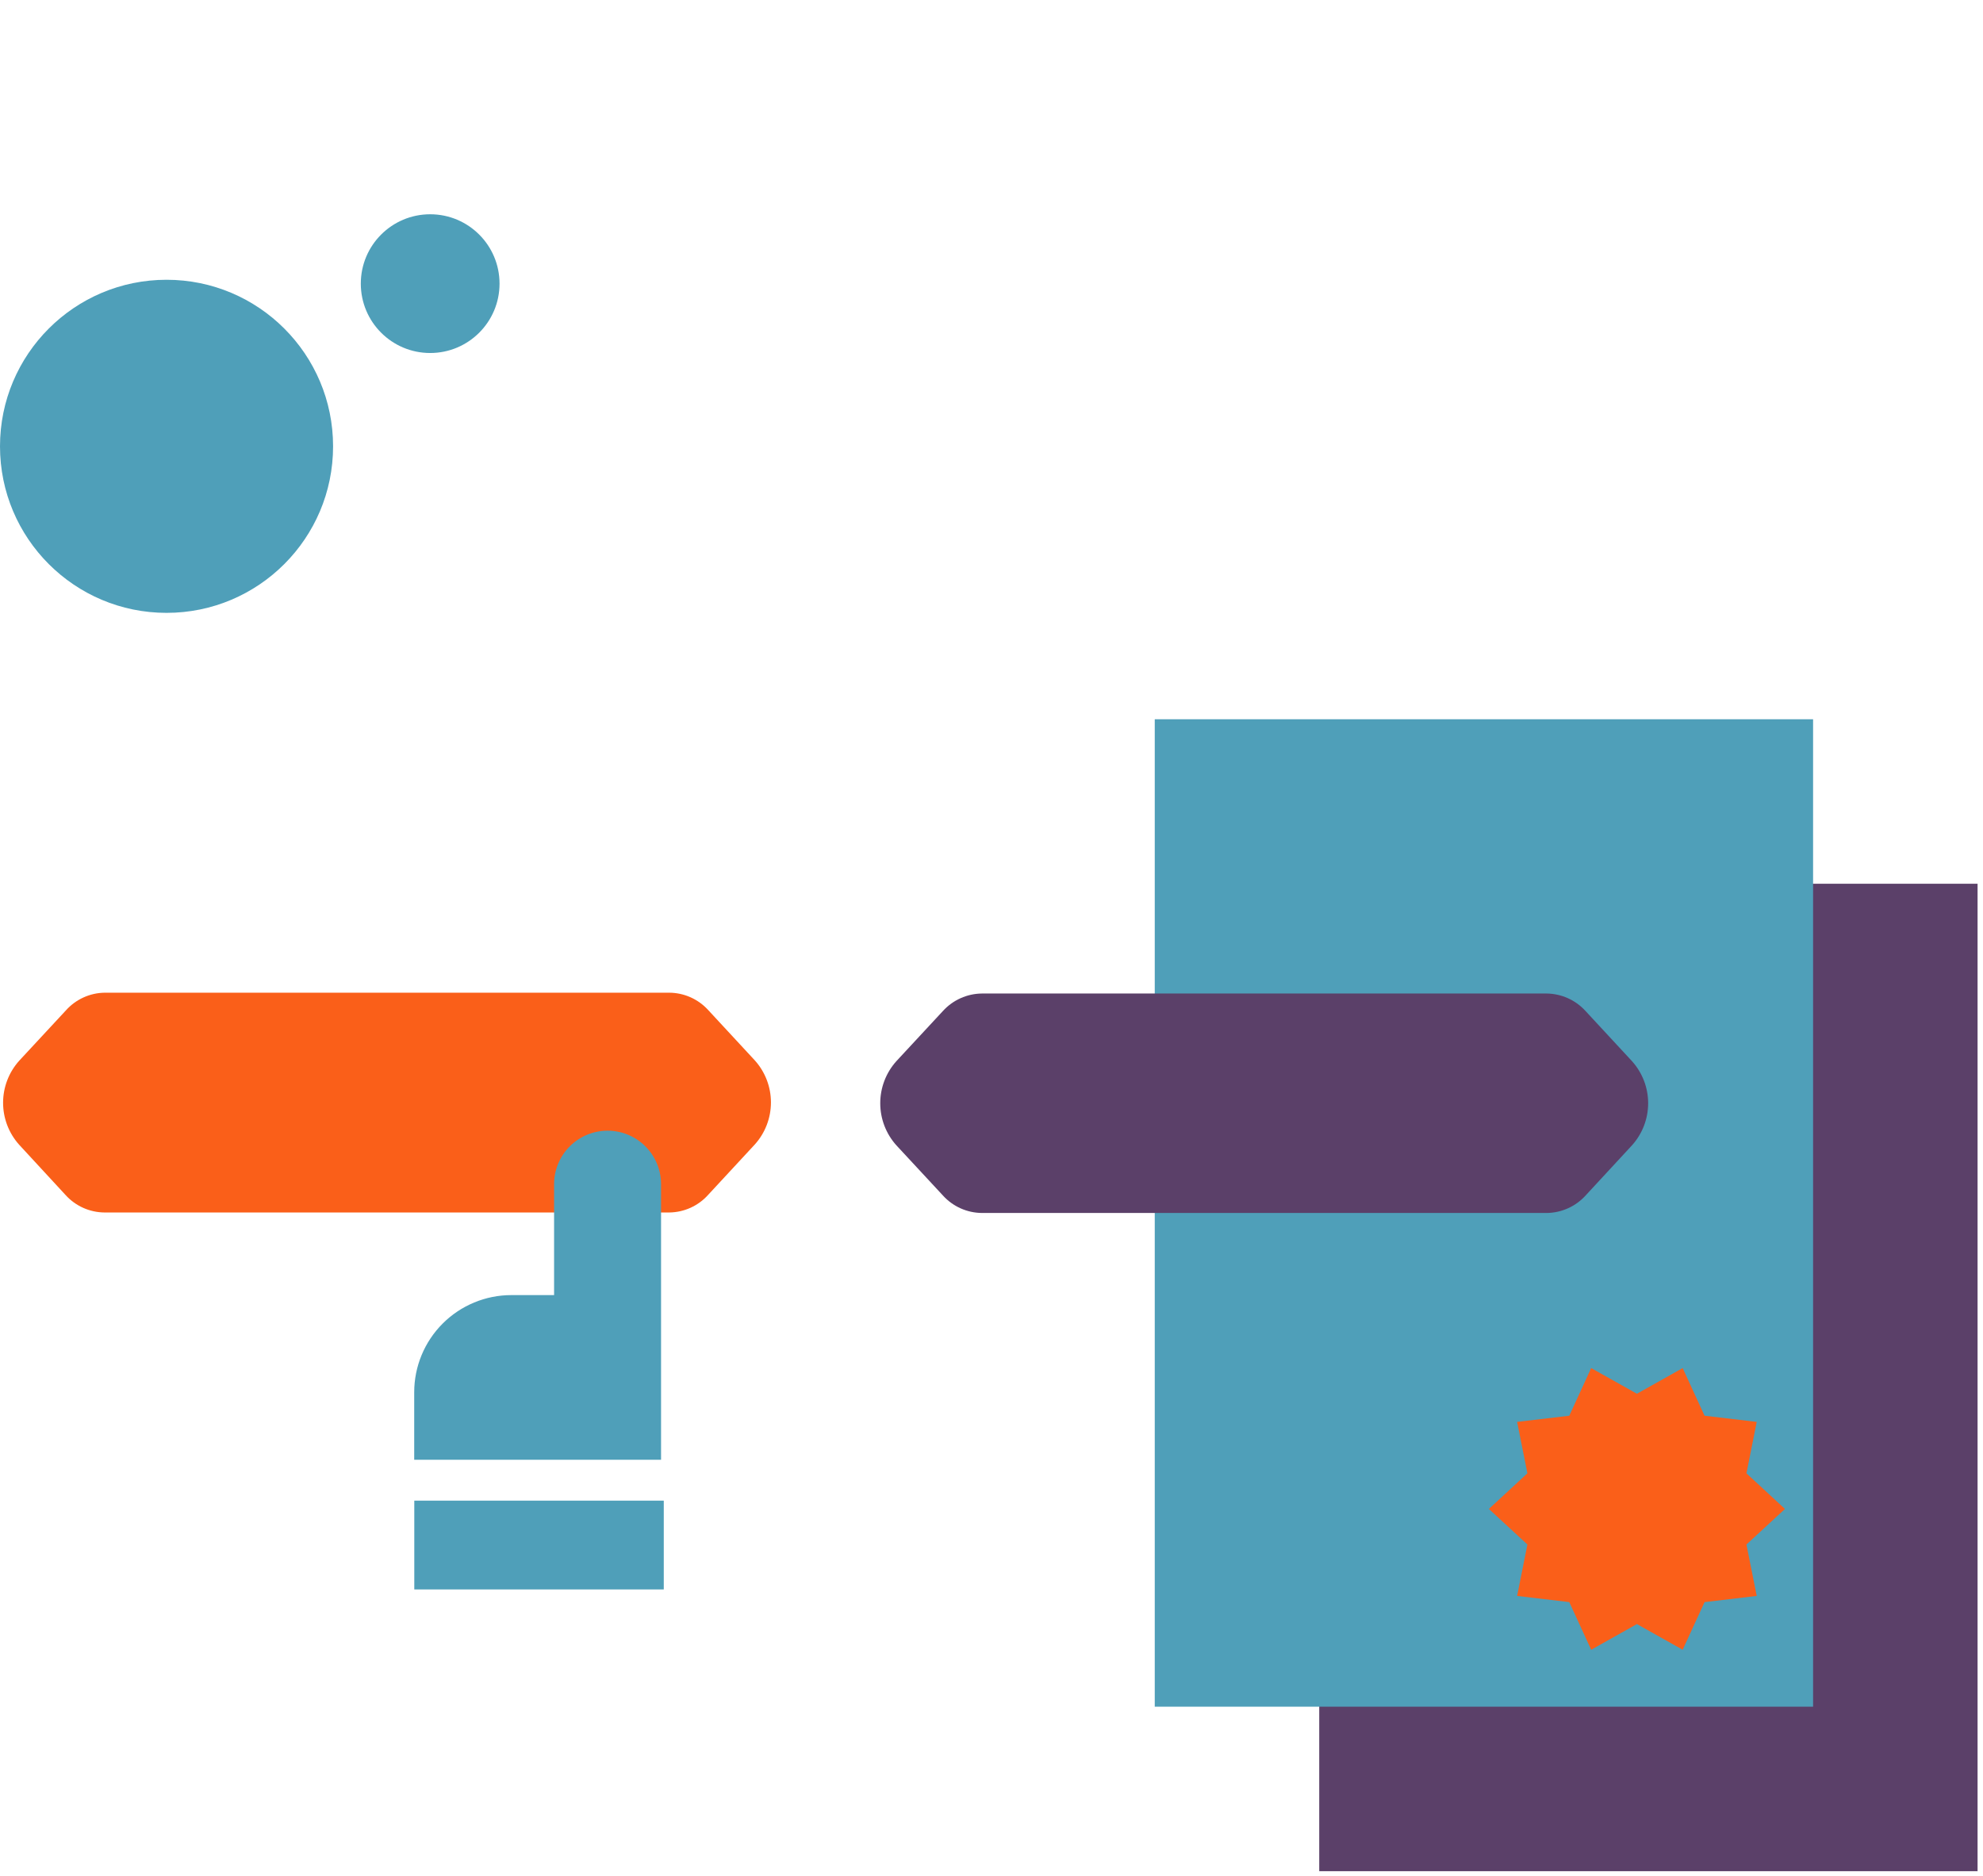 <?xml version="1.0" encoding="UTF-8"?> <svg xmlns="http://www.w3.org/2000/svg" width="241" height="228" viewBox="0 0 241 228" fill="none"> <path d="M20.24 74.48C31.418 74.48 40.48 65.418 40.48 54.24C40.48 43.062 31.418 34 20.24 34C9.062 34 0 43.062 0 54.24C0 65.418 9.062 74.48 20.24 74.48Z" fill="#4F9FB9"></path> <path d="M52.28 42.9C56.936 42.9 60.71 39.126 60.71 34.47C60.71 29.814 56.936 26.04 52.28 26.04C47.624 26.04 43.85 29.814 43.85 34.47C43.85 39.126 47.624 42.9 52.28 42.9Z" fill="#4F9FB9"></path> <path d="M240.34 107.4H160.33V227.4H240.34V107.4Z" fill="#5B4069"></path> <path d="M220.35 87.41H140.34V207.41H220.35V87.41Z" fill="#4F9FB9"></path> <path d="M81.34 147.35H12.71C11.816 147.345 10.933 147.154 10.117 146.789C9.301 146.424 8.57 145.893 7.97 145.23L2.34 139.13C1.075 137.727 0.375 135.904 0.375 134.015C0.375 132.126 1.075 130.304 2.34 128.9L8 122.8C8.593 122.134 9.317 121.597 10.128 121.226C10.939 120.854 11.818 120.654 12.71 120.64H81.34C82.234 120.646 83.117 120.837 83.933 121.202C84.749 121.567 85.48 122.098 86.08 122.76L91.73 128.86C92.995 130.264 93.695 132.086 93.695 133.975C93.695 135.864 92.995 137.687 91.73 139.09L86.08 145.19C85.484 145.86 84.754 146.398 83.938 146.77C83.121 147.142 82.237 147.339 81.34 147.35Z" fill="#FA5F19"></path> <path d="M187.98 147.41H119.34C118.446 147.404 117.563 147.213 116.747 146.848C115.931 146.483 115.2 145.953 114.6 145.29L108.94 139.19C107.677 137.786 106.979 135.964 106.979 134.075C106.979 132.186 107.677 130.364 108.94 128.96L114.6 122.86C115.202 122.199 115.933 121.67 116.749 121.305C117.564 120.941 118.447 120.748 119.34 120.74H187.95C188.843 120.748 189.726 120.941 190.541 121.305C191.357 121.67 192.088 122.199 192.69 122.86L198.34 128.96C199.605 130.363 200.305 132.186 200.305 134.075C200.305 135.964 199.605 137.787 198.34 139.19L192.69 145.3C192.091 145.956 191.364 146.481 190.554 146.844C189.744 147.207 188.868 147.4 187.98 147.41Z" fill="#5B4069"></path> <path d="M216.93 183.38L212.25 187.7L213.5 193.95L207.16 194.7L204.5 200.49L198.94 197.37L193.38 200.49L190.72 194.7L184.38 193.95L185.63 187.7L180.95 183.38L185.63 179.05L184.38 172.8L190.72 172.05L193.38 166.26L198.94 169.38L204.5 166.26L207.16 172.05L213.5 172.8L212.25 179.05L216.93 183.38Z" fill="#FA5F19"></path> <path d="M50.34 177.4V169.2C50.34 166.068 51.584 163.064 53.799 160.849C56.014 158.634 59.018 157.39 62.15 157.39H67.34V143.91C67.34 142.186 68.025 140.533 69.244 139.314C70.463 138.095 72.116 137.41 73.84 137.41C75.564 137.41 77.217 138.095 78.436 139.314C79.655 140.533 80.34 142.186 80.34 143.91V177.4H50.34Z" fill="#4F9FB9"></path> <path d="M80.67 182.37H50.35V193.16H80.67V182.37Z" fill="#4F9FB9"></path> </svg> 
